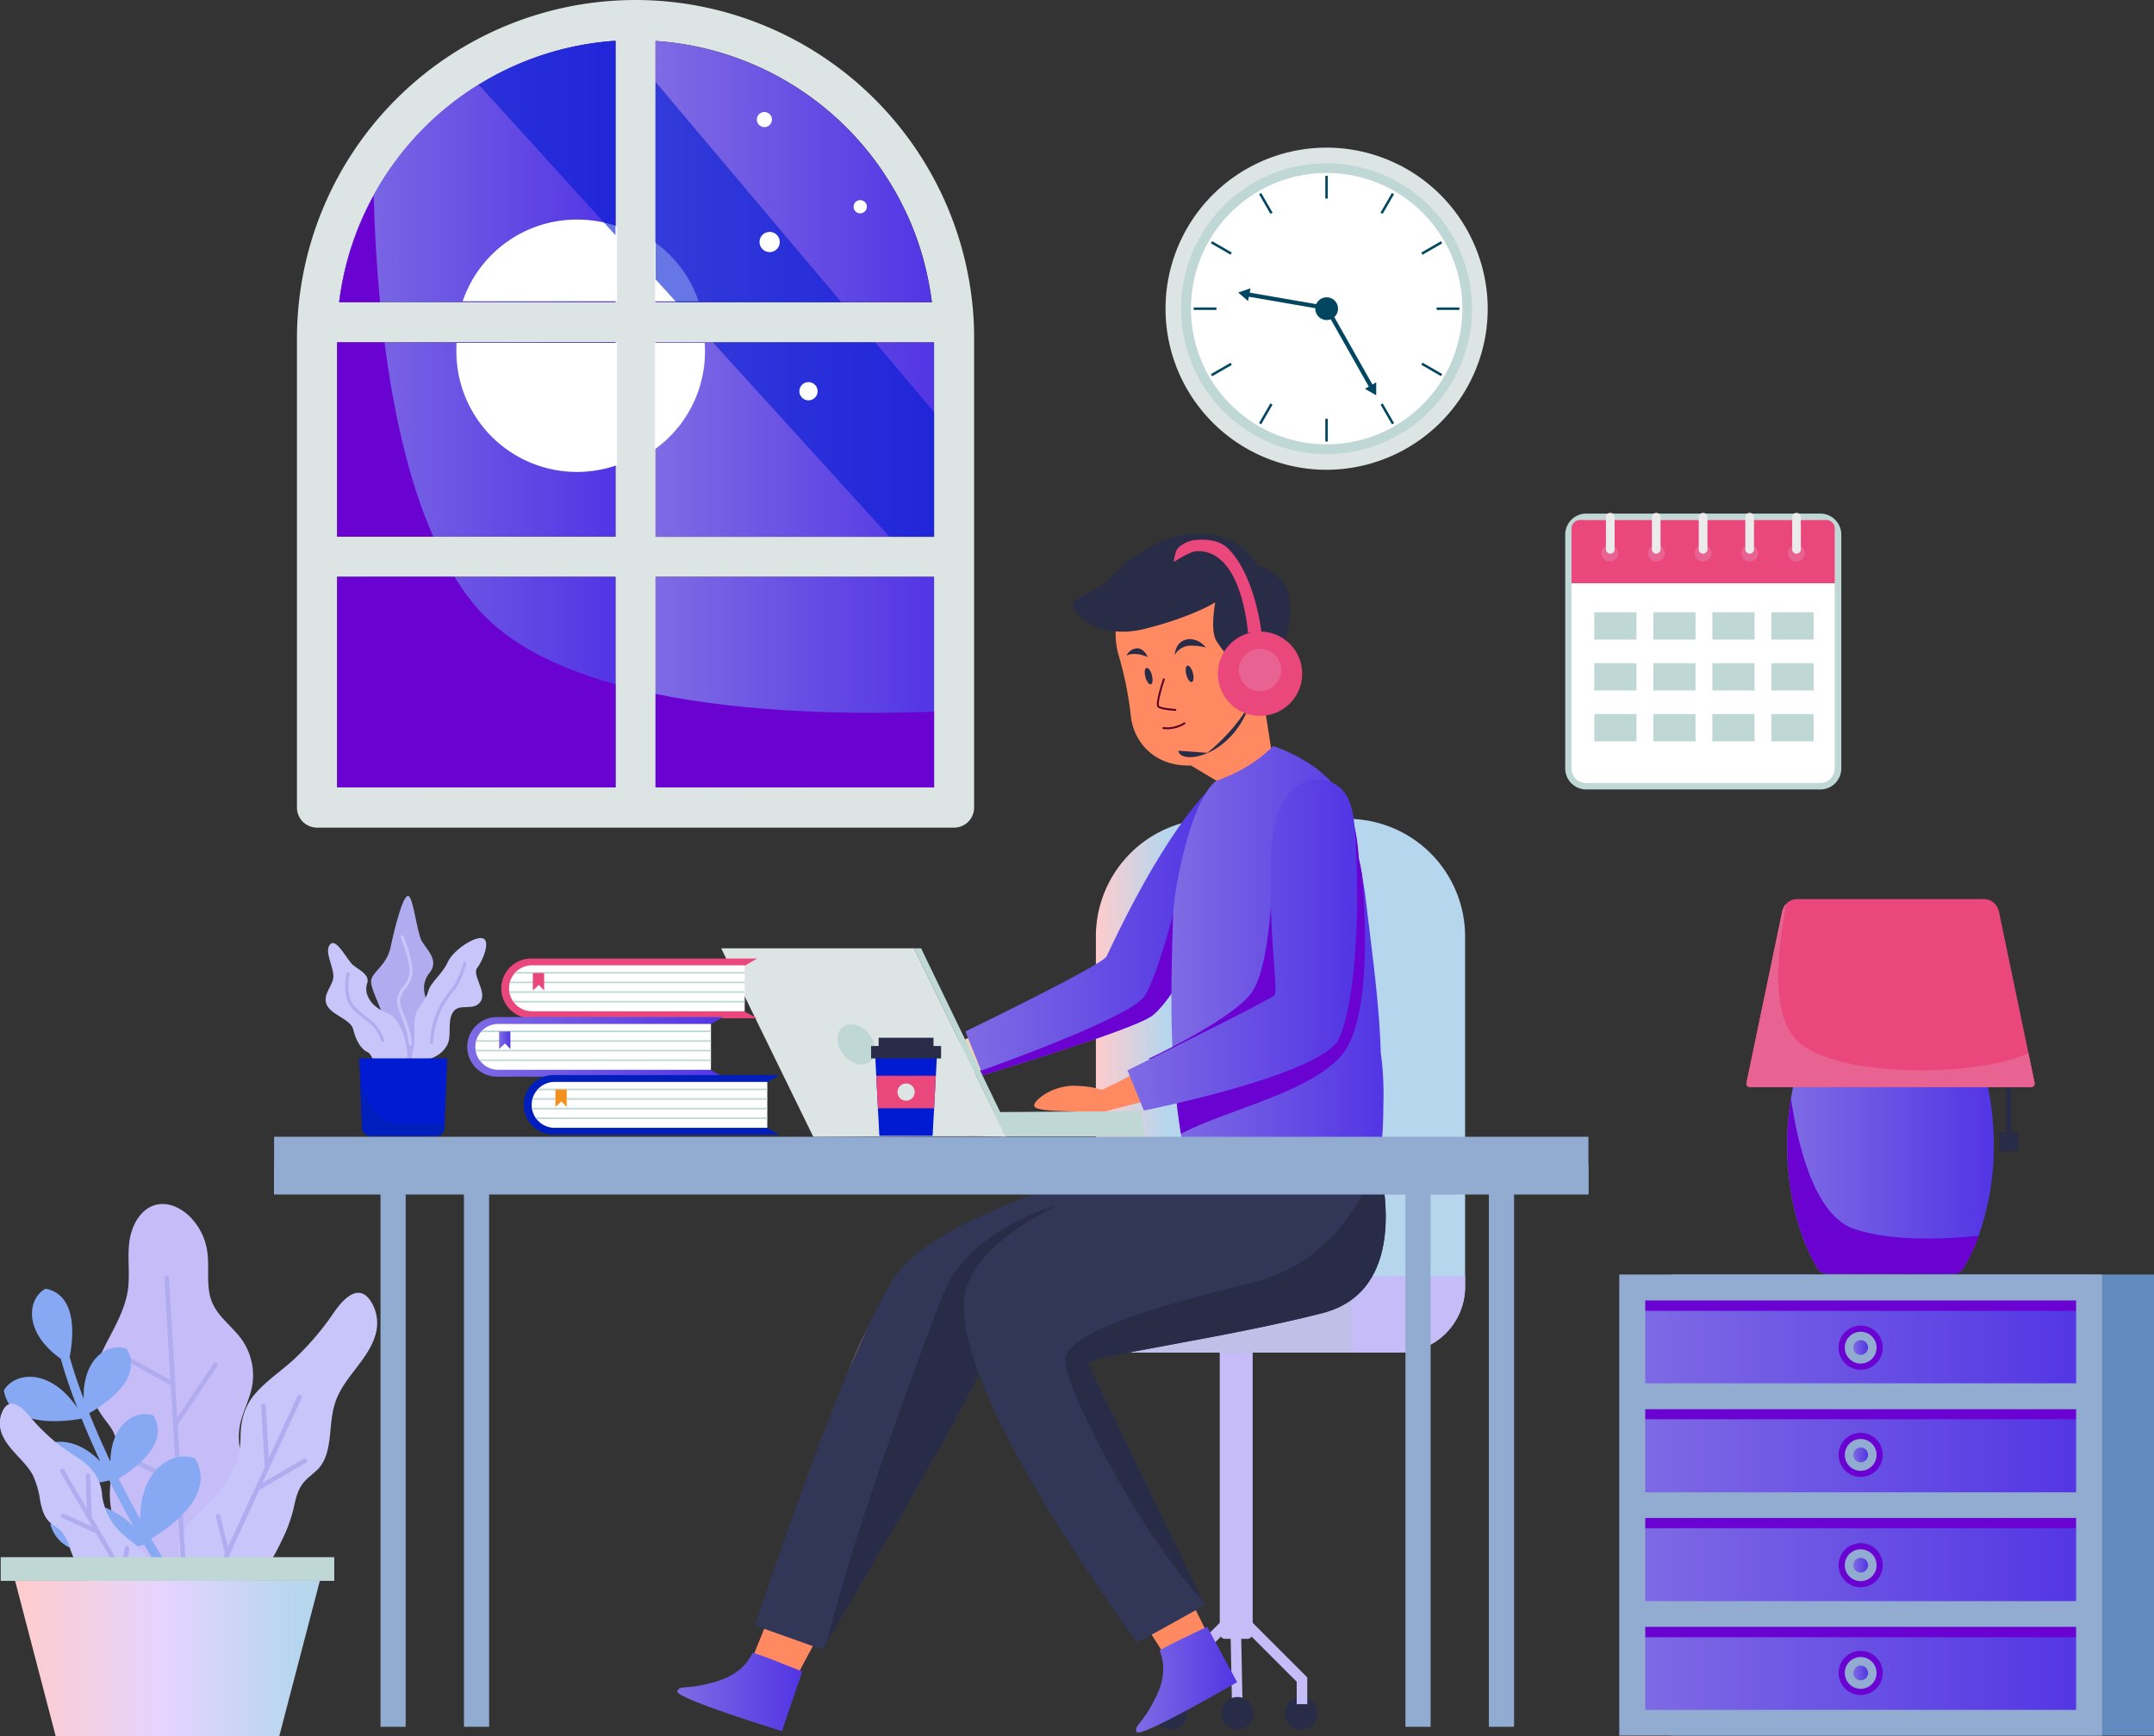 <svg xmlns="http://www.w3.org/2000/svg" xmlns:xlink="http://www.w3.org/1999/xlink" viewBox="0 0 568.97 458.68"><rect x="0" y="0" width="568.97" height="458.68" fill="#333333" stroke="none"/><defs><style>.cls-1{isolation:isolate;}.cls-2{fill:#ff8961;}.cls-3{fill:#292c47;}.cls-4,.cls-42{fill:none;}.cls-4{stroke:#5a0225;stroke-linecap:round;stroke-miterlimit:10;stroke-width:0.5px;}.cls-5{fill:url(#Degradado_sin_nombre_141);}.cls-6{fill:#ea487c;}.cls-7{fill:#6a03d2;}.cls-8{fill:#e86292;}.cls-9{fill:#618bbe;}.cls-10{fill:url(#Degradado_sin_nombre_141-2);}.cls-11{fill:#92abd0;}.cls-12{fill:url(#Degradado_sin_nombre_141-3);}.cls-13{fill:url(#Degradado_sin_nombre_141-4);}.cls-14{fill:url(#Degradado_sin_nombre_141-5);}.cls-15{fill:url(#Degradado_sin_nombre_141-6);}.cls-16{fill:#fff;}.cls-17{fill:#c0d8d5;}.cls-18{fill:#ebebeb;}.cls-19{fill:#dde5e4;}.cls-20{fill:#004660;}.cls-21{fill:url(#Degradado_sin_nombre_141-7);}.cls-22{fill:url(#Degradado_sin_nombre_141-8);}.cls-23{fill:url(#Degradado_sin_nombre_141-9);}.cls-24{fill:url(#Degradado_sin_nombre_141-10);}.cls-25{fill:url(#Degradado_sin_nombre_141-11);}.cls-26{fill:url(#Degradado_sin_nombre_141-12);}.cls-27{opacity:0.6;mix-blend-mode:screen;}.cls-28{fill:#001bd2;}.cls-29{fill:#c5bcf8;}.cls-30{fill:#c8c5fa;}.cls-31{fill:#b0acef;}.cls-32{fill:#87a9f4;}.cls-33{fill:url(#linear-gradient);}.cls-34{fill:url(#linear-gradient-2);}.cls-35{fill:#bfbfe8;}.cls-36{fill:#ecbd94;}.cls-37{fill:#ecd5b8;}.cls-38{fill:url(#Degradado_sin_nombre_141-13);}.cls-39{fill:#323657;}.cls-40{fill:url(#Degradado_sin_nombre_141-14);}.cls-41{fill:url(#Degradado_sin_nombre_141-15);}.cls-43{fill:url(#Degradado_sin_nombre_141-16);}.cls-44{fill:url(#Degradado_sin_nombre_141-17);}.cls-45{fill:#001ebb;}.cls-46{fill:url(#Degradado_sin_nombre_141-18);}.cls-47{fill:url(#Degradado_sin_nombre_141-19);}.cls-48{fill:#f4911e;}</style><linearGradient id="Degradado_sin_nombre_141" x1="472.08" y1="296.58" x2="526.66" y2="296.58" gradientUnits="userSpaceOnUse"><stop offset="0" stop-color="#7f6be4"/><stop offset="1" stop-color="#5235e4"/></linearGradient><linearGradient id="Degradado_sin_nombre_141-2" x1="431.15" y1="397.59" x2="551.82" y2="397.59" xlink:href="#Degradado_sin_nombre_141"/><linearGradient id="Degradado_sin_nombre_141-3" x1="489.53" y1="355.96" x2="493.44" y2="355.96" xlink:href="#Degradado_sin_nombre_141"/><linearGradient id="Degradado_sin_nombre_141-4" x1="489.53" y1="384.33" x2="493.44" y2="384.33" xlink:href="#Degradado_sin_nombre_141"/><linearGradient id="Degradado_sin_nombre_141-5" x1="489.53" y1="413.47" x2="493.44" y2="413.47" xlink:href="#Degradado_sin_nombre_141"/><linearGradient id="Degradado_sin_nombre_141-6" x1="489.53" y1="441.93" x2="493.44" y2="441.93" xlink:href="#Degradado_sin_nombre_141"/><linearGradient id="Degradado_sin_nombre_141-7" x1="173.17" y1="180.2" x2="246.73" y2="180.2" xlink:href="#Degradado_sin_nombre_141"/><linearGradient id="Degradado_sin_nombre_141-8" x1="173.17" y1="116.11" x2="246.73" y2="116.11" xlink:href="#Degradado_sin_nombre_141"/><linearGradient id="Degradado_sin_nombre_141-9" x1="173.17" y1="45.31" x2="246.13" y2="45.31" xlink:href="#Degradado_sin_nombre_141"/><linearGradient id="Degradado_sin_nombre_141-10" x1="89.05" y1="180.2" x2="162.58" y2="180.2" xlink:href="#Degradado_sin_nombre_141"/><linearGradient id="Degradado_sin_nombre_141-11" x1="89.05" y1="116.11" x2="162.58" y2="116.11" xlink:href="#Degradado_sin_nombre_141"/><linearGradient id="Degradado_sin_nombre_141-12" x1="89.63" y1="45.31" x2="162.58" y2="45.31" xlink:href="#Degradado_sin_nombre_141"/><linearGradient id="linear-gradient" x1="3.99" y1="438.14" x2="84.48" y2="438.14" gradientUnits="userSpaceOnUse"><stop offset="0" stop-color="#fcc"/><stop offset="0.49" stop-color="#e5d4ff"/><stop offset="0.93" stop-color="#b6d6ee"/></linearGradient><linearGradient id="linear-gradient-2" x1="289.47" y1="286.81" x2="386.96" y2="286.81" gradientUnits="userSpaceOnUse"><stop offset="0" stop-color="#fcc"/><stop offset="0.19" stop-color="#b6d6ee"/></linearGradient><linearGradient id="Degradado_sin_nombre_141-13" x1="254.95" y1="245.56" x2="320.98" y2="245.56" xlink:href="#Degradado_sin_nombre_141"/><linearGradient id="Degradado_sin_nombre_141-14" x1="309.42" y1="252.31" x2="365.42" y2="252.31" xlink:href="#Degradado_sin_nombre_141"/><linearGradient id="Degradado_sin_nombre_141-15" x1="297.81" y1="249.6" x2="358.5" y2="249.6" xlink:href="#Degradado_sin_nombre_141"/><linearGradient id="Degradado_sin_nombre_141-16" x1="300.11" y1="443.71" x2="326.77" y2="443.71" xlink:href="#Degradado_sin_nombre_141"/><linearGradient id="Degradado_sin_nombre_141-17" x1="178.88" y1="446.96" x2="211.91" y2="446.96" xlink:href="#Degradado_sin_nombre_141"/><linearGradient id="Degradado_sin_nombre_141-18" x1="123.46" y1="276.55" x2="191.04" y2="276.55" xlink:href="#Degradado_sin_nombre_141"/><linearGradient id="Degradado_sin_nombre_141-19" x1="131.84" y1="274.81" x2="134.82" y2="274.81" xlink:href="#Degradado_sin_nombre_141"/></defs><title>services-intro_1</title><g class="cls-1"><g id="Layer_2" data-name="Layer 2"><g id="Layer_1-2" data-name="Layer 1"><path class="cls-2" d="M314.56,202.2c-9.59.38-15.17-6.25-15.86-13.12a92.57,92.57,0,0,0-3.32-16.36,20.33,20.33,0,0,1-.35-8.93c3-13.35,25.44-18.32,31.93-16.46s9.79,10.48,9.39,19.32a58.57,58.57,0,0,1-3,15.69l3.18,20.27c-4.2.65-10.4,3.31-14.6,4"/><path class="cls-3" d="M321,159.12s-5.78,3.74-18.4,6.95-18.92-4.08-19.2-6.15,6.88-3.84,10-7.31S305.55,140.74,317,141s15.14,8.44,15.14,8.44a11.67,11.67,0,0,1,7.46,5.55c2.52,4.64,1.5,14.84-6.2,27.33,0,0,1-7.07-1.63-9.68s-5.33,2.78-5.33,2.78a29.36,29.36,0,0,1-5.21-6.24C319.63,166.26,321,159.12,321,159.12Z"/><path class="cls-3" d="M311.27,198.31c.41,3.83,14,1.81,18.82-12.23a48.46,48.46,0,0,1-11.2,12.8"/><path class="cls-4" d="M330.49,174.15s-2.1,3.35-1.49,4.6,1.94.94,1.61,2.82a19.15,19.15,0,0,1-.6,2.68"/><path class="cls-3" d="M297.54,173.17s2.15-1.16,5.65.41c0,0-1-2.37-2.89-2.32A3.46,3.46,0,0,0,297.54,173.17Z"/><path class="cls-3" d="M310.32,173a4.88,4.88,0,0,1,3.72-2.43,15.26,15.26,0,0,1,4.46.47,5.54,5.54,0,0,0-3.95-2.2C312.11,168.73,310.5,170.44,310.32,173Z"/><path class="cls-3" d="M304.27,178.37c.32,1.2.2,2.27-.28,2.4s-1.12-.74-1.44-1.94-.19-2.26.28-2.39S304,177.18,304.27,178.37Z"/><path class="cls-3" d="M315.09,177.77c.32,1.2.2,2.27-.28,2.4s-1.12-.74-1.44-1.94-.19-2.26.28-2.39S314.77,176.58,315.09,177.77Z"/><path class="cls-4" d="M307.43,179.45s-2.29,6.65-1.38,7.27,4.41.81,4.41.81"/><path class="cls-4" d="M307.31,192.33a8.62,8.62,0,0,0,5.56-1.26"/><path class="cls-5" d="M526.66,302.56a70.75,70.75,0,0,1-4,23.85,50.84,50.84,0,0,1-4,8.53A3.15,3.15,0,0,1,516,336.5H482.74a3.19,3.19,0,0,1-2.73-1.56c-4.9-8.3-7.93-19.75-7.93-32.38a75.06,75.06,0,0,1,1-12.48c3.23-19.29,13.76-33.43,26.26-33.43C514.44,256.65,526.66,277.21,526.66,302.56Z"/><rect class="cls-3" x="529.9" y="283.71" width="1.37" height="17.65"/><rect class="cls-3" x="528.01" y="299.08" width="5.14" height="5.14"/><path class="cls-6" d="M537.43,286.07a.93.93,0,0,1-.91,1.11H462.21a.93.93,0,0,1-.89-1.11l9.45-45.33a4.1,4.1,0,0,1,1-1.93,4,4,0,0,1,3-1.3H524a4.09,4.09,0,0,1,4,3.23l7.8,37.43Z"/><path class="cls-7" d="M522.7,326.41a50.84,50.84,0,0,1-4,8.53A3.15,3.15,0,0,1,516,336.5H482.74a3.19,3.19,0,0,1-2.73-1.56c-4.9-8.3-7.93-19.75-7.93-32.38a75.06,75.06,0,0,1,1-12.48c1.57,11.08,5.86,31,16.79,34.6C500.37,328.12,514.69,327.29,522.7,326.41Z"/><path class="cls-8" d="M537.43,286.07a.93.93,0,0,1-.91,1.11H462.21a.93.93,0,0,1-.89-1.11l9.45-45.33a4.1,4.1,0,0,1,1-1.93c-2,11.78-4.83,30.45,4.2,37.19,12.17,9.09,47.92,8.12,59.82,2.17Z"/><path class="cls-9" d="M441.44,336.68V458.49H569V336.68Z"/><rect class="cls-10" x="431.15" y="340.11" width="120.67" height="114.96"/><rect class="cls-7" x="431.15" y="341.59" width="120.67" height="4.69"/><rect class="cls-7" x="431.15" y="366.68" width="120.67" height="8.23"/><rect class="cls-7" x="431.15" y="395.47" width="120.67" height="8.23"/><rect class="cls-7" x="431.15" y="424.27" width="120.67" height="8.23"/><path class="cls-11" d="M427.72,336.68V458.49H555.25V336.68Zm120.68,115H434.58V429.76H548.4Zm0-28.72H434.58V401H548.4Zm0-28.75H434.58V372.28H548.4ZM434.58,365.42V343.54H548.4v21.88Z"/><path class="cls-7" d="M497.32,356a5.83,5.83,0,1,1-5.83-5.82A5.83,5.83,0,0,1,497.32,356Z"/><path class="cls-11" d="M495.69,356a4.2,4.2,0,1,1-4.2-4.2A4.2,4.2,0,0,1,495.69,356Z"/><circle class="cls-12" cx="491.49" cy="355.96" r="1.95"/><path class="cls-7" d="M497.32,384.33a5.83,5.83,0,1,1-5.83-5.83A5.83,5.83,0,0,1,497.32,384.33Z"/><path class="cls-11" d="M495.69,384.33a4.2,4.2,0,1,1-4.2-4.2A4.2,4.2,0,0,1,495.69,384.33Z"/><circle class="cls-13" cx="491.49" cy="384.33" r="1.95"/><path class="cls-7" d="M497.32,413.47a5.83,5.83,0,1,1-5.83-5.83A5.83,5.83,0,0,1,497.32,413.47Z"/><path class="cls-11" d="M495.69,413.47a4.2,4.2,0,1,1-4.2-4.2A4.2,4.2,0,0,1,495.69,413.47Z"/><circle class="cls-14" cx="491.49" cy="413.47" r="1.95"/><path class="cls-7" d="M497.32,441.93a5.83,5.83,0,1,1-5.83-5.83A5.83,5.83,0,0,1,497.32,441.93Z"/><path class="cls-11" d="M495.69,441.93a4.2,4.2,0,1,1-4.2-4.2A4.2,4.2,0,0,1,495.69,441.93Z"/><circle class="cls-15" cx="491.49" cy="441.93" r="1.95"/><rect class="cls-16" x="414.26" y="136.51" width="71.22" height="71.22" rx="4.7" ry="4.7"/><path class="cls-17" d="M480.78,137.36a3.85,3.85,0,0,1,3.85,3.86V203a3.85,3.85,0,0,1-3.85,3.85H419A3.85,3.85,0,0,1,415.1,203V141.22a3.86,3.86,0,0,1,3.86-3.86h61.82m0-1.69H419a5.56,5.56,0,0,0-5.55,5.55V203a5.56,5.56,0,0,0,5.55,5.55h61.82a5.56,5.56,0,0,0,5.55-5.55V141.22a5.56,5.56,0,0,0-5.55-5.55Z"/><path class="cls-6" d="M417.38,137.36h65a2.27,2.27,0,0,1,2.27,2.27v14.45a0,0,0,0,1,0,0H415.1a0,0,0,0,1,0,0V139.64A2.27,2.27,0,0,1,417.38,137.36Z"/><rect class="cls-17" x="421.12" y="161.74" width="11.15" height="7.22"/><rect class="cls-17" x="436.71" y="161.74" width="11.15" height="7.22"/><rect class="cls-17" x="452.31" y="161.74" width="11.15" height="7.22"/><rect class="cls-17" x="467.91" y="161.74" width="11.15" height="7.22"/><rect class="cls-17" x="421.12" y="175.19" width="11.15" height="7.22"/><rect class="cls-17" x="436.71" y="175.19" width="11.15" height="7.22"/><rect class="cls-17" x="452.31" y="175.19" width="11.15" height="7.22"/><rect class="cls-17" x="467.91" y="175.19" width="11.15" height="7.22"/><rect class="cls-17" x="421.12" y="188.63" width="11.15" height="7.22"/><rect class="cls-17" x="436.71" y="188.63" width="11.15" height="7.22"/><rect class="cls-17" x="452.31" y="188.63" width="11.15" height="7.22"/><rect class="cls-17" x="467.91" y="188.63" width="11.15" height="7.22"/><path class="cls-8" d="M427.44,146.14a2.21,2.21,0,1,1-2.21-2.22A2.21,2.21,0,0,1,427.44,146.14Z"/><path class="cls-8" d="M439.76,146.14a2.22,2.22,0,1,1-2.21-2.22A2.21,2.21,0,0,1,439.76,146.14Z"/><path class="cls-8" d="M452.08,146.14a2.22,2.22,0,1,1-2.21-2.22A2.21,2.21,0,0,1,452.08,146.14Z"/><path class="cls-8" d="M464.4,146.14a2.22,2.22,0,1,1-2.21-2.22A2.21,2.21,0,0,1,464.4,146.14Z"/><path class="cls-8" d="M476.72,146.14a2.22,2.22,0,1,1-2.21-2.22A2.21,2.21,0,0,1,476.72,146.14Z"/><path class="cls-18" d="M425.35,146.26h0a1.16,1.16,0,0,1-1.15-1.15v-8.49a1.15,1.15,0,0,1,1.15-1.14h0a1.14,1.14,0,0,1,1.15,1.14v8.49A1.15,1.15,0,0,1,425.35,146.26Z"/><path class="cls-18" d="M437.49,146.26h0a1.15,1.15,0,0,1-1.15-1.15v-8.49a1.14,1.14,0,0,1,1.15-1.14h0a1.14,1.14,0,0,1,1.14,1.14v8.49A1.15,1.15,0,0,1,437.49,146.26Z"/><path class="cls-18" d="M449.87,146.26h0a1.15,1.15,0,0,1-1.15-1.15v-8.49a1.14,1.14,0,0,1,1.15-1.14h0a1.15,1.15,0,0,1,1.15,1.14v8.49A1.16,1.16,0,0,1,449.87,146.26Z"/><path class="cls-18" d="M462.17,146.26h0a1.15,1.15,0,0,1-1.15-1.15v-8.49a1.14,1.14,0,0,1,1.15-1.14h0a1.14,1.14,0,0,1,1.14,1.14v8.49A1.15,1.15,0,0,1,462.17,146.26Z"/><path class="cls-18" d="M474.55,146.26h0a1.15,1.15,0,0,1-1.15-1.15v-8.49a1.14,1.14,0,0,1,1.15-1.14h0a1.14,1.14,0,0,1,1.14,1.14v8.49A1.15,1.15,0,0,1,474.55,146.26Z"/><path class="cls-17" d="M350.37,121.91a40.37,40.37,0,1,1,35-20.19A40.26,40.26,0,0,1,350.37,121.91Z"/><path class="cls-16" d="M368.33,112.58a35.84,35.84,0,1,1,13.12-49A35.84,35.84,0,0,1,368.33,112.58Z"/><path class="cls-19" d="M391.5,70.53A42.57,42.57,0,0,0,350.44,39v0h0a42.55,42.55,0,0,0-41.12,53.56,42.57,42.57,0,0,0,41.05,31.54,42.71,42.71,0,0,0,36.88-21.28A42.27,42.27,0,0,0,391.5,70.53Zm-7.83,30.22a38.42,38.42,0,1,1-14.06-52.48A38.39,38.39,0,0,1,383.67,100.75Z"/><rect class="cls-20" x="350.08" y="46.45" width="0.65" height="6"/><rect class="cls-20" x="334.04" y="50.75" width="0.65" height="6" transform="translate(17.92 174.38) rotate(-30)"/><rect class="cls-20" x="322.29" y="62.49" width="0.65" height="6" transform="translate(104.59 312.14) rotate(-60)"/><rect class="cls-20" x="315.32" y="81.22" width="6" height="0.65"/><rect class="cls-20" x="319.61" y="97.26" width="6" height="0.65" transform="translate(-5.58 174.35) rotate(-29.99)"/><rect class="cls-20" x="331.36" y="109.01" width="6" height="0.65" transform="translate(72.53 344.26) rotate(-60.01)"/><rect class="cls-20" x="350.08" y="110.63" width="0.65" height="6"/><rect class="cls-20" x="366.13" y="106.33" width="0.65" height="6" transform="translate(-5.57 197.88) rotate(-30)"/><rect class="cls-20" x="377.87" y="94.58" width="0.65" height="6" transform="translate(104.59 376.32) rotate(-60)"/><rect class="cls-20" x="379.49" y="81.22" width="6" height="0.65"/><rect class="cls-20" x="375.19" y="65.17" width="6" height="0.65" transform="translate(17.92 197.88) rotate(-30)"/><rect class="cls-20" x="363.45" y="53.43" width="6" height="0.65" transform="translate(136.71 344.26) rotate(-60.01)"/><path class="cls-20" d="M353.43,81.54a3,3,0,1,1-3-3A3,3,0,0,1,353.43,81.54Z"/><rect class="cls-20" x="338.37" y="70.1" width="1.1" height="18.56" transform="translate(202.95 399.83) rotate(-80.19)"/><rect class="cls-20" x="356.46" y="82.03" width="1.1" height="21.8" transform="translate(0.48 187.69) rotate(-29.47)"/><polygon class="cls-20" points="363.52 104.43 363.52 100.99 360.55 102.71 363.52 104.43"/><polygon class="cls-20" points="327.07 77.27 329.66 79.53 330.32 76.16 327.07 77.27"/><path class="cls-19" d="M256.8,79.82A89.57,89.57,0,0,0,173.17.16c-1.74-.1-3.51-.16-5.28-.16s-3.56.06-5.31.16A89.45,89.45,0,0,0,78.44,89.43v123.9a5.3,5.3,0,0,0,5.3,5.3H252a5.3,5.3,0,0,0,5.31-5.3V89.43A84.93,84.93,0,0,0,256.8,79.82Zm-83.63-69A78.72,78.72,0,0,1,229,39.65c1.41,1.73,2.76,3.52,4,5.37s2.45,3.73,3.56,5.7,2.13,4,3.07,6,1.79,4.16,2.56,6.29A78.43,78.43,0,0,1,245,73c.48,2.25.88,4.54,1.17,6.87h-73Zm0,79.64h73.56v51.35H173.17ZM98.72,51.67a78.83,78.83,0,0,1,63.86-40.88v69h-73A77.89,77.89,0,0,1,98.72,51.67ZM89.05,90.43h73.53v51.35H89.05ZM162.58,208H89.05V152.37h73.53Zm84.15,0H173.17V152.37h73.56Z"/><rect class="cls-21" x="173.17" y="152.37" width="73.55" height="55.65"/><rect class="cls-22" x="173.17" y="90.43" width="73.55" height="51.35"/><path class="cls-23" d="M246.13,79.82h-73v-69A78.93,78.93,0,0,1,246.13,79.82Z"/><rect class="cls-24" x="89.05" y="152.37" width="73.53" height="55.65"/><rect class="cls-25" x="89.05" y="90.43" width="73.53" height="51.35"/><path class="cls-26" d="M162.58,10.79v69h-73c0-.08,0-.18,0-.26a78.91,78.91,0,0,1,72.91-68.77Z"/><path class="cls-16" d="M152.38,58A31.79,31.79,0,0,1,163,59.78v19.8H122.21A31.87,31.87,0,0,1,152.38,58Z"/><path class="cls-16" d="M120.61,90.58H163v32.28a31.86,31.86,0,0,1-42.45-30C120.52,92.05,120.55,91.32,120.61,90.58Z"/><path class="cls-16" d="M184.52,79.58H173V64A31.68,31.68,0,0,1,184.52,79.58Z"/><path class="cls-16" d="M186.22,92.81A31.81,31.81,0,0,1,173,118.66V90.58h13.16C186.19,91.32,186.22,92.05,186.22,92.81Z"/><path class="cls-7" d="M100.4,79.82H89.63a77.89,77.89,0,0,1,9.09-28.15C98.94,60.39,99.46,70,100.4,79.82Z"/><path class="cls-7" d="M114.47,141.78H89.05V90.43h12.52C103.9,108.58,107.86,126.89,114.47,141.78Z"/><path class="cls-7" d="M126.77,161.44c8.3,9.06,21.08,15.23,35.81,19.31V208H89.05V152.37h31A62.23,62.23,0,0,0,126.77,161.44Z"/><path class="cls-7" d="M246.73,188v20H173.17V183.3C197.67,188.35,225.57,188.77,246.73,188Z"/><g class="cls-27"><polygon class="cls-28" points="222.23 79.82 173.18 21.66 173.18 73.8 178.64 79.82 222.23 79.82"/></g><g class="cls-27"><path class="cls-28" d="M162.58,62.14V10.79a78.17,78.17,0,0,0-36.11,11.6Z"/></g><g class="cls-27"><polygon class="cls-28" points="231.19 90.44 188.29 90.44 234.95 141.78 246.73 141.78 246.73 108.86 231.19 90.44"/></g><path class="cls-29" d="M38,415.61c-6.4-7.71-10.82-16.67-8.24-26.92,1.07-4.23,2.1-7.75-.54-11.63-1.24-1.83-2.79-3.48-3.66-5.52-2.53-5.92,0-11.85,2.76-17.16,2.06-3.91,4.23-7.86,5.21-12.21,1-4.6.06-9.28.61-13.92s3.16-9.35,7.62-10.1c3-.51,6,1,8.14,3a16.21,16.21,0,0,1,4.78,9c.79,4.66-.46,9.67,1.4,14,1.64,3.83,5.36,6.31,7.78,9.7a16.47,16.47,0,0,1,2.68,12.62c-.73,3.61-2.67,6.91-3.25,10.55-1.31,8.18,4.46,16.21,3.36,24.42a17.9,17.9,0,0,1-7.54,11.84c-4.45,3.18-10.87,5.43-16.34,4.39a10.94,10.94,0,0,1-7.24-4.77"/><path class="cls-30" d="M47.42,412.11a10.8,10.8,0,0,1,0-5.23c1.54-4.8,6.14-8,9.39-11.61,3.87-4.26,6.7-9.72,6.73-15.47,0-4.66,1.06-8.59,4.31-12.13s7.24-6.05,10.61-9.36A73.38,73.38,0,0,0,88,347c2.35-3.47,6.76-8.67,10.16-2.9a10.71,10.71,0,0,1,1.23,7.67C97.86,358.57,91.62,363,89,369.3c-1.33,3.17-1.5,6.56-1.85,9.94-.32,3-.89,6.43-3.06,8.74-1.27,1.34-2.88,2.34-4,3.78-1.6,2-2.06,4.59-2.61,7a37.73,37.73,0,0,1-2.7,7.43c-2.81,6.1-6.93,13.21-13.36,16a9.33,9.33,0,0,1-6,.72C51,421.75,48.28,416.22,47.42,412.11Z"/><path class="cls-31" d="M57.22,360.08a.6.6,0,0,0-.84.16l-9.59,14.19-2.14-36.92a.62.62,0,0,0-.64-.57.61.61,0,0,0-.57.64l1.56,27L33.18,358a.61.61,0,1,0-.59,1.06L45,365.9l.12,0,1.44,24.89L37,386a.62.62,0,0,0-.82.27.6.6,0,0,0,.27.81l10.16,5.14,1.17,20.17a.61.61,0,0,0,.57.57h.07a.61.61,0,0,0,.57-.65L46.9,376.43l10.48-15.51A.6.6,0,0,0,57.22,360.08Z"/><path class="cls-32" d="M22.11,369.53c-2-5.22-3.13-9-3.71-11.11.89-4.51,2.33-16.28-6.35-18-4.69,2.47-6.13,11.32,4,18.51.64,2.29,2,6.81,4.42,13.05-7.23-10.74-16.59-9.57-19.44-4.7,1.65,10.57,17.45,8.05,20.53,7.46,1.36,3.38,3,7.17,4.93,11.32-7.6-7.75-15.68-5.75-17.94-1,2.34,9.72,16.05,7.06,20.31,6q2.82,5.7,6.38,12.06c-9.85-9.25-19.6-6.19-21.92-.32,3.66,11.49,20.18,6.77,24.75,5.22a290.45,290.45,0,0,0,28,39.41l1.82-1.53a289.74,289.74,0,0,1-28-39.44c5.21-3.08,17.22-11.51,11.66-21.15C45.71,383,37,388,37.05,401.34q-3.16-5.65-5.71-10.78c4-2.38,13.59-9,9.2-16.62C36,372.23,29.32,376,29.16,386.09c-2.24-4.74-4.09-9-5.59-12.78,3.47-1.94,14.57-8.94,9.91-17C28.8,354.51,21.78,358.67,22.11,369.53Z"/><path class="cls-31" d="M81.05,385.57a.61.61,0,0,0-.83-.22L69.36,391.7l10.26-22.27a.61.61,0,1,0-1.1-.51L71,385.21l-.8-13.79a.62.62,0,0,0-.64-.57.61.61,0,0,0-.57.64l.91,15.66a.61.61,0,0,0,.08.27l-9.78,21.24-2-8.27a.61.61,0,0,0-1.18.29l2.29,9.26a.64.64,0,0,0,.21.32l-1.87,4a.62.62,0,0,0,.3.81.87.87,0,0,0,.22.05.63.63,0,0,0,.59-.35l9.82-21.33a.61.61,0,0,0,.32-.08l12-7A.61.61,0,0,0,81.05,385.57Z"/><path class="cls-30" d="M40.33,416.54a7.43,7.43,0,0,0-.36-3.62c-1.39-3.22-4.78-5.15-7.27-7.41A16.55,16.55,0,0,1,27,395.25a11.72,11.72,0,0,0-3.8-8.11c-2.44-2.2-5.41-3.71-8-5.77a50.91,50.91,0,0,1-7.33-7.2c-1.86-2.25-5.26-5.55-7.23-1.33a7.44,7.44,0,0,0-.34,5.39c1.5,4.61,6.12,7.27,8.37,11.44a23.62,23.62,0,0,1,1.94,6.76c.42,2.08,1,4.39,2.7,5.85,1,.84,2.15,1.42,3,2.35a11.65,11.65,0,0,1,2.27,4.69,25.65,25.65,0,0,0,2.37,5c2.34,4,5.68,8.68,10.31,10.16a6.42,6.42,0,0,0,4.17.11C38.49,423.45,40,419.44,40.33,416.54Z"/><path class="cls-31" d="M34.55,418.49l-1.5-2.57a.53.53,0,0,0,.08-.22l1-6.56a.61.61,0,1,0-1.2-.17l-.79,5.34-7.88-13.54a.86.86,0,0,0,0-.17l-.42-10.9a.61.61,0,0,0-1.21.05l.33,8.86-5.9-10.14a.61.61,0,1,0-1,.61l8.29,14.23-7.4-3.43a.61.61,0,0,0-.81.3.6.6,0,0,0,.3.8l8.74,4a.53.53,0,0,0,.2.05l8.17,14a.61.61,0,0,0,.83.22A.61.61,0,0,0,34.55,418.49Z"/><polygon class="cls-33" points="14.72 458.68 73.75 458.68 84.48 417.61 3.99 417.61 14.72 458.68"/><rect class="cls-17" x="0.19" y="411.35" width="88.1" height="6.26"/><rect class="cls-29" x="325.19" y="428.36" width="2.79" height="21.33" transform="translate(-8.51 6.46) rotate(-1.12)"/><path class="cls-3" d="M322.58,452.6a4.31,4.31,0,1,0,4.31-4.31A4.31,4.31,0,0,0,322.58,452.6Z"/><path class="cls-3" d="M305,452.6a4.31,4.31,0,1,0,4.31-4.31A4.31,4.31,0,0,0,305,452.6Z"/><polygon class="cls-29" points="307.77 450.18 310.56 450.18 310.56 444.26 326.05 428.77 324.08 426.8 307.77 443.11 307.77 450.18"/><path class="cls-3" d="M348.05,452.6a4.31,4.31,0,1,1-4.31-4.31A4.31,4.31,0,0,1,348.05,452.6Z"/><polygon class="cls-29" points="342.52 450.18 345.31 450.18 345.31 443.11 329 426.8 327.03 428.77 342.52 444.26 342.52 450.18"/><path class="cls-29" d="M323.61,432.92h5.86a1.42,1.42,0,0,0,1.42-1.42V355.57h-8.7V431.5A1.43,1.43,0,0,0,323.61,432.92Z"/><path class="cls-34" d="M289.47,247.4V357.31h80.06A17.41,17.41,0,0,0,387,339.9V247.4a31.09,31.09,0,0,0-31.09-31.09H320.56A31.09,31.09,0,0,0,289.47,247.4Z"/><path class="cls-29" d="M332.05,337.12v20.19h37.48A17.41,17.41,0,0,0,387,339.9v-2.78Z"/><rect class="cls-35" x="265.09" y="337.12" width="91.92" height="20.19" transform="translate(622.09 694.43) rotate(180)"/><path class="cls-36" d="M261.82,350.94c12.12-19.23,51.07,61.28,56.91,83.74s-9.11,3.2-29.51-27.41S257,358.5,261.82,350.94Z"/><path class="cls-36" d="M238.71,341.48c22.58-2.68-15.47,78.26-29.26,96.93s-8.22-5.07,2.74-40.18S229.83,342.53,238.71,341.48Z"/><polygon class="cls-2" points="219.13 426.63 210.02 443.59 198.26 439.14 204.72 423.24 219.13 426.63"/><polygon class="cls-2" points="310.44 414.41 319 431.65 308.56 438.67 299.34 424.2 310.44 414.41"/><path class="cls-36" d="M342,317.06c3.68,7.42-3.34,19.35-11,22.46-6.11,2.48-15.83,6.65-27.12,8.58-28,4.76-53.5,10.66-61.07,1.6s4.53-24.82,31.11-32.7c24-7.12,52.86-19.6,59.62-14C336.93,305.88,338.77,310.56,342,317.06Z"/><path class="cls-36" d="M363.47,317.06c3.68,7.42-3.35,19.35-11,22.46-6.11,2.48-15.83,6.65-27.12,8.58-28,4.76-53.5,10.66-61.07,1.6s4.53-24.82,31.11-32.7c24-7.12,52.85-19.6,59.62-14C358.41,305.88,360.25,310.56,363.47,317.06Z"/><path class="cls-37" d="M327.52,211.55a7.7,7.7,0,0,1,1.09,8.14c-5.16,12.19-23.13,52.79-32.41,49.65-10.92-3.7,7.18-38.76,13.7-48.25C315.34,213.18,322.75,206.25,327.52,211.55Z"/><path class="cls-37" d="M299.32,260a7.61,7.61,0,0,0-7-.71c-11.47,4.28-52.89,20.09-53.17,25.45-.31,6.22,60.46-13.84,61.3-17C301.11,265.19,302.59,262.27,299.32,260Z"/><path class="cls-37" d="M226.91,286.56c.27,1.57,8.15-.16,10.49-.41a1.57,1.57,0,0,1,.65,0c.06.05,0,.13-.12.23-.73.6-4.34,2.07-3.94,3.5s6.57.35,9.33-1.16a5,5,0,0,0,.46-.25c2.49-1.61,3.67-3,3.57-6-.16-4.76-8.53-3.52-11.36-3a14.72,14.72,0,0,0-6.55,3.34C227.81,284.22,226.77,285.7,226.91,286.56Z"/><path class="cls-2" d="M273.18,292.05c0,1.58,8,1.38,10.38,1.58a1.38,1.38,0,0,1,.63.13c.05.06,9.36,1.11,9.83-1.84.74-4.7-7.7-5.07-10.59-5.1a14.79,14.79,0,0,0-7.06,2C274.51,289.92,273.2,291.17,273.18,292.05Z"/><path class="cls-38" d="M321,207.12l-3.78,35.61-.92,8.63s-7.56,13.92-12.16,17.09c-5.54,3.85-44.5,15.55-44.5,15.55l-.48-1.17L255,272.47s36.2-17.51,37.3-19.84C309.63,215.6,321,207.12,321,207.12Z"/><path class="cls-7" d="M317.2,242.73l-.92,8.63s-7.56,13.92-12.16,17.09c-5.54,3.85-44.5,15.55-44.5,15.55l-.48-1.17c2-.71,38.88-13.82,43-19.46,4.24-5.8,11.17-35.05,11.17-35.05S315.14,234.9,317.2,242.73Z"/><path class="cls-39" d="M354.14,320.88s-55.14,21.26-81.2,32.66c-7.85,3.44-13.05,6-13.32,6.76-3.21,9.41-34.19,61.67-41.05,73.2l-1.34,2.25-17.81-6.35s23.52-71.86,36.88-92,76.86-33.18,76.86-33.18,16.11-1.73,17.24-2.58S354.14,320.88,354.14,320.88Z"/><path class="cls-3" d="M282.3,317.4l-9.36,36.14c-7.85,3.44-13.05,6-13.32,6.76-3.21,9.41-34.19,61.67-41.05,73.2,6-25.76,24.51-76.59,30.67-91.92C256.43,323.56,282.3,317.4,282.3,317.4Z"/><path class="cls-39" d="M349.34,346.87c-25.16,6.5-62.46,11.58-61.88,13.28.51,1.54,25.84,53.68,30.16,62.58l.63,1.29-17.81,9.89S247,362.42,255.51,339.53,318,305,318,305l45.78.29s.13.42.32,1.19C365.69,312.71,371.73,341.09,349.34,346.87Z"/><path class="cls-40" d="M365.16,281.93c-.11-1.27-.27-2.54-.44-3.83-.34-12.73-2.35-26.82-3.81-39.32-.12-1-.26-2-.39-3-.22-1.61-.49-3.24-.8-4.87-.25-1.4-.54-2.83-.86-4.27-.12-1.8-.31-3.61-.58-5.39a34,34,0,0,0-1.71-6.72,23.26,23.26,0,0,0-1.58-3.4c-3.88-6.94-11.14-11.35-18.62-14.06a39.29,39.29,0,0,1-8.73,6.41,38.39,38.39,0,0,1-4.93,2.24l-1.56.62c-6.7,5.43-11.06,28.54-11.28,35.46-.46,14.31-.81,28,.24,41.84.34,4.7.85,9.41,1.58,14.16.06.58.15,1.16.25,1.73.15.93.31,1.88.48,2.82a3.47,3.47,0,0,0,.74,1.88,3.52,3.52,0,0,0,1.87.8,122.47,122.47,0,0,0,36.79,1.91c1.37-.13,2.73-.29,4.09-.47s5.61-.51,7-.73c1.13-.19,1.71-2.8,1.91-3.72a26,26,0,0,0,.44-4.29c.12-2,.12-4,.15-6A87,87,0,0,0,365.16,281.93Z"/><path class="cls-7" d="M336.23,224.37s.29,28.89-5.44,37.58c-4.68,7.11-27.41,17.74-27.41,17.74s14.7,6.14,15.26,5.44,22.75-21.91,22.75-21.91l-3.43-39Z"/><path class="cls-7" d="M354.14,279.05c-8.73,9.77-30.67,14.28-42.2,20.48-.86-5.34-1.46-10.61-1.83-15.89L340,269.08s7.41-28.82,7.41-29.88c0-.73,5.7-15.6,9.21-24.67a34,34,0,0,1,1.71,6.72c.27,1.78.46,3.59.58,5.39.32,1.44.61,2.87.86,4.27C360.91,244.53,361.94,270.32,354.14,279.05Z"/><path class="cls-37" d="M349.13,208.39a7.67,7.67,0,0,1,4.68,6.75c1,13.2,3.44,57.53-6.25,59-11.4,1.68-11.26-37.78-9.77-49.2C339,215.38,342.47,205.85,349.13,208.39Z"/><path class="cls-2" d="M290.07,289.74l-.5-1.08,7.22-3.56c12.53-7.34,35.76-17.28,43.85-20.68a7.6,7.6,0,0,1,7,.42c3.36,2.16,2,5.14,1.44,7.65-.48,2.21-28.76,13.47-46.5,18.35l-10.75,2.77-.27-.56c-1.91.1-3-.2-3-1.05C288.57,291.39,289.12,290.62,290.07,289.74Z"/><path class="cls-41" d="M353.7,207.87a9.19,9.19,0,0,0-11.4,0c-3,2.42-6.13,7.38-6.54,17.57-.81,20.39,1.95,36.2.9,37.44s-38.85,19.87-38.85,19.87l4.34,10.62s47.4-9.44,51.62-19.15,5.16-32,4.57-46C357.89,217.7,357.86,211.23,353.7,207.87Z"/><polyline class="cls-42" points="302.41 300.56 303.89 300.83 307.98 301.58 309.01 301.77"/><path class="cls-43" d="M306.3,436.09s2.6,4.71-.72,11.69c-3.84,8.08-6.09,7.86-5.33,9.73s26.52-13.15,26.52-13.15l-7.91-14.61S306.11,435.7,306.3,436.09Z"/><path class="cls-44" d="M198.74,436.64s-1.7,5.11-9.08,7.41c-8.55,2.66-9.91.85-10.76,2.69s27.65,10.56,27.65,10.56l5.36-15.73S198.89,436.24,198.74,436.64Z"/><path class="cls-6" d="M343.76,175.86a11.13,11.13,0,1,1-13.05-8.81A11.13,11.13,0,0,1,343.76,175.86Z"/><path class="cls-8" d="M338.33,175.91a5.6,5.6,0,1,1-6.57-4.43A5.61,5.61,0,0,1,338.33,175.91Z"/><path class="cls-6" d="M324.27,144.79c-3.3-3.21-9.49-2-9.49-2-1.36.4-3.75,1.36-4.24,3.18-.68,2.58-.37,2.42-.37,2.42s4.22-2.77,5.8-2.77a8.48,8.48,0,0,1,6.12,2c6.54,5.14,7.55,19.42,7.56,19.56l3.53-.23C333.14,166.26,331.36,151.68,324.27,144.79Z"/><path class="cls-3" d="M349.34,346.87c-25.16,6.5-62.46,11.58-61.88,13.28.51,1.54,25.84,53.68,30.16,62.58C300.89,405.1,280.42,365,281.37,359c1.14-7.07,22-13.43,49.46-20.21,22.79-5.65,30.1-25.1,33.25-32.3C365.69,312.71,371.73,341.09,349.34,346.87Z"/><path class="cls-19" d="M190.5,250.52l24.34,49.8s50.56-.37,50.93,0l-24.34-49.8Z"/><polygon class="cls-17" points="302.35 300.18 265.63 300.16 264.17 297.17 262.51 293.78 301.38 293.51 301.88 296.86 302.35 300.18"/><polygon class="cls-17" points="241.43 250.52 243.31 250.52 267.18 299.95 265.64 300.15 241.43 250.52"/><path class="cls-17" d="M302.35,300.18l-36.72,0-1.46-3c0,.12,37.77-.31,37.71-.31Z"/><path class="cls-17" d="M222.82,278.64c2,2.5,5.19,3.31,7.05,1.8s1.74-4.76-.28-7.27-5.18-3.31-7.05-1.8S220.8,276.13,222.82,278.64Z"/><rect class="cls-11" x="100.51" y="304.06" width="6.65" height="152.1"/><rect class="cls-11" x="371.24" y="304.06" width="6.65" height="152.1"/><rect class="cls-11" x="122.55" y="304.06" width="6.65" height="152.1"/><rect class="cls-11" x="393.28" y="304.06" width="6.65" height="152.1"/><rect class="cls-11" x="72.4" y="300.3" width="347.17" height="15.21"/><rect class="cls-11" x="72.4" y="307.45" width="347.17" height="8.05"/><path class="cls-31" d="M107.21,286.26c-.91-2.08-4.56-10.11-5.45-15.18s-3.66-9.2-3.74-11.73,4.09-4,5.18-9.24,3.27-13.7,4.63-13.44,2.27,9.58,3.56,11.88,4.75,5.16,2.06,8.47-1.25,7.28,1.22,10.74-4.52,7.77-3.84,12.47-.62,11-.62,11Z"/><path class="cls-30" d="M108.41,276.21a.4.4,0,0,1-.4-.36,27.47,27.47,0,0,0-2-7.37,12.64,12.64,0,0,1-1.16-4,6,6,0,0,1,1.58-3.76,7.69,7.69,0,0,0,1.71-3.52c.39-2.95-2.27-9.51-2.3-9.57a.41.41,0,0,1,.22-.54.42.42,0,0,1,.54.23c.11.27,2.77,6.82,2.36,10a8.62,8.62,0,0,1-1.86,3.89,5.25,5.25,0,0,0-1.43,3.25,12.32,12.32,0,0,0,1.1,3.74,27.59,27.59,0,0,1,2.09,7.58.41.41,0,0,1-.36.45Z"/><path class="cls-30" d="M100.26,284.7c-1-.45-1.33-5.95-3.18-6.77s-3.17-3.38-3.79-6.05-6.05-3.79-7.07-6.66,2-4.92,1.84-7.59-2.46-6.45-.82-8.2,4.51,4.31,6.05,5.54,4.51,2.56,3.69,4.82.31,5.94,5.64,8S111.44,289.72,100.26,284.7Z"/><path class="cls-31" d="M101.08,275.27a.42.42,0,0,1-.39-.28c-1-3.21-2.69-4.47-4.6-5.94a20.17,20.17,0,0,1-3-2.63c-3-3.3-1.59-9.05-1.53-9.3a.4.4,0,0,1,.5-.29.4.4,0,0,1,.3.49c0,.06-1.35,5.57,1.34,8.55a20.47,20.47,0,0,0,2.88,2.53c1.94,1.48,3.77,2.88,4.89,6.33a.41.41,0,0,1-.26.52Z"/><path class="cls-30" d="M110.21,285.31c.27-.82.54-4.37,2.46-5.19s3.82-1.37,5.33-3.83,0-6.28,1.64-8.88,5.33-.14,7.24-2.74-2.32-7.1-.82-9,3.56-7.11,1.51-7.79-7.8,3-9.3,6.29-4.51,5.19-5.19,7.79-2.87,4-3.42,6.56.27,6.56-.68,9.43S110.21,285.31,110.21,285.31Z"/><path class="cls-28" d="M118.13,279.58l-.68,17.21,0,1.08a2.3,2.3,0,0,1-2.32,2.2H97.94a2.3,2.3,0,0,1-2.32-2.2l-.55-14.06-.17-4.23Z"/><path class="cls-45" d="M117.45,296.79l0,1.08a2.3,2.3,0,0,1-2.32,2.2H97.94a2.3,2.3,0,0,1-2.32-2.2l-.55-14.06c1.18,5.81,3.7,12.49,9.25,12.84A119.26,119.26,0,0,0,117.45,296.79Z"/><path class="cls-31" d="M114,275.75h0a.43.43,0,0,1-.38-.44,22.56,22.56,0,0,1,5.57-14c2-2.36,3.18-6.91,3.2-6.95a.39.39,0,0,1,.5-.29.4.4,0,0,1,.29.5c-.05.19-1.28,4.76-3.36,7.26a21.85,21.85,0,0,0-5.38,13.58A.41.41,0,0,1,114,275.75Z"/><polygon class="cls-28" points="247.63 276.41 247.2 284.18 246.74 292.77 246.34 300.05 232.28 300.05 231.9 292.77 231.46 284.18 231.05 276.41 247.63 276.41"/><rect class="cls-3" x="232.09" y="274.14" width="14.49" height="2.55"/><rect class="cls-3" x="230.1" y="276.32" width="18.48" height="3.28"/><polygon class="cls-6" points="247.2 284.18 246.74 292.77 231.9 292.77 231.46 284.18 247.2 284.18"/><path class="cls-19" d="M241.61,288.5a2.27,2.27,0,1,1-2.27-2.28A2.27,2.27,0,0,1,241.61,288.5Z"/><path class="cls-6" d="M140.25,269H200l-14.17-7.59L200,253.21h-59.7a7.88,7.88,0,0,0-7.88,7.88h0A7.88,7.88,0,0,0,140.25,269Z"/><path class="cls-16" d="M134.47,261.09a4.9,4.9,0,0,0,.06.77c0,.14,0,.29.06.43a6,6,0,0,0,.87,2.11c.1.15.2.29.31.43a6.17,6.17,0,0,0,.48.54,6,6,0,0,0,4.28,1.77h56.18V255H140.53a6,6,0,0,0-4.25,1.74,4,4,0,0,0-.39.43,5.94,5.94,0,0,0-1.15,2.11c-.05.14-.08.29-.12.43A6.57,6.57,0,0,0,134.47,261.09Z"/><path class="cls-17" d="M135.89,257.2h60.82v-.43H136.28A4,4,0,0,0,135.89,257.2Z"/><path class="cls-17" d="M134.62,259.74h62.09v-.43h-62C134.69,259.45,134.66,259.6,134.62,259.74Z"/><path class="cls-17" d="M134.53,261.86c0,.14,0,.29.06.43h62.12v-.43Z"/><path class="cls-17" d="M135.46,264.4c.1.15.2.29.31.43h60.94v-.43Z"/><polygon class="cls-6" points="140.75 261.66 142.32 260.18 143.73 261.66 143.73 257.03 140.75 257.03 140.75 261.66"/><path class="cls-46" d="M131.34,284.42H191l-14.17-7.58L191,268.67h-59.7a7.88,7.88,0,0,0-7.88,7.88h0A7.87,7.87,0,0,0,131.34,284.42Z"/><path class="cls-16" d="M125.56,276.55a4.9,4.9,0,0,0,.06.77c0,.15,0,.29.06.43a6.09,6.09,0,0,0,.87,2.12c.1.14.2.29.31.42a6.17,6.17,0,0,0,.48.54,6,6,0,0,0,4.28,1.78H187.8V270.49H131.62a6,6,0,0,0-4.25,1.74,5.22,5.22,0,0,0-.39.43,5.94,5.94,0,0,0-1.15,2.11c0,.15-.08.29-.12.43A6.65,6.65,0,0,0,125.56,276.55Z"/><path class="cls-17" d="M127,272.66H187.8v-.43H127.37A5.22,5.22,0,0,0,127,272.66Z"/><path class="cls-17" d="M125.71,275.2H187.8v-.43h-62C125.78,274.92,125.75,275.06,125.71,275.2Z"/><path class="cls-17" d="M125.62,277.32c0,.15,0,.29.06.43H187.8v-.43Z"/><path class="cls-17" d="M126.55,279.87c.1.14.2.29.31.42H187.8v-.42Z"/><polygon class="cls-47" points="131.84 277.12 133.41 275.64 134.82 277.12 134.82 272.49 131.84 272.49 131.84 277.12"/><path class="cls-45" d="M146.22,299.74h59.7l-14.17-7.58L205.92,284h-59.7a7.88,7.88,0,0,0-7.88,7.88h0A7.87,7.87,0,0,0,146.22,299.74Z"/><path class="cls-16" d="M140.44,291.87a6.49,6.49,0,0,0,.05.77c0,.15,0,.29.07.43a6,6,0,0,0,.87,2.12c.1.14.2.29.31.42a6.17,6.17,0,0,0,.48.54,6,6,0,0,0,4.28,1.78h56.18V285.81H146.5a6,6,0,0,0-4.25,1.74,5.22,5.22,0,0,0-.39.43,5.94,5.94,0,0,0-1.15,2.11c-.05.15-.08.29-.12.43A6.07,6.07,0,0,0,140.44,291.87Z"/><path class="cls-17" d="M141.86,288h60.82v-.43H142.25A5.22,5.22,0,0,0,141.86,288Z"/><path class="cls-17" d="M140.59,290.52h62.09v-.43h-62C140.66,290.24,140.63,290.38,140.59,290.52Z"/><path class="cls-17" d="M140.49,292.64c0,.15,0,.29.07.43h62.12v-.43Z"/><path class="cls-17" d="M141.43,295.19c.1.14.2.29.31.42h60.94v-.42Z"/><polygon class="cls-48" points="146.72 292.44 148.29 290.96 149.7 292.44 149.7 287.81 146.72 287.81 146.72 292.44"/><circle class="cls-16" cx="201.91" cy="31.58" r="2"/><circle class="cls-16" cx="227.22" cy="54.61" r="1.75"/><circle class="cls-16" cx="203.3" cy="63.93" r="2.67"/><circle class="cls-16" cx="213.56" cy="103.35" r="2.41"/></g></g></g></svg>